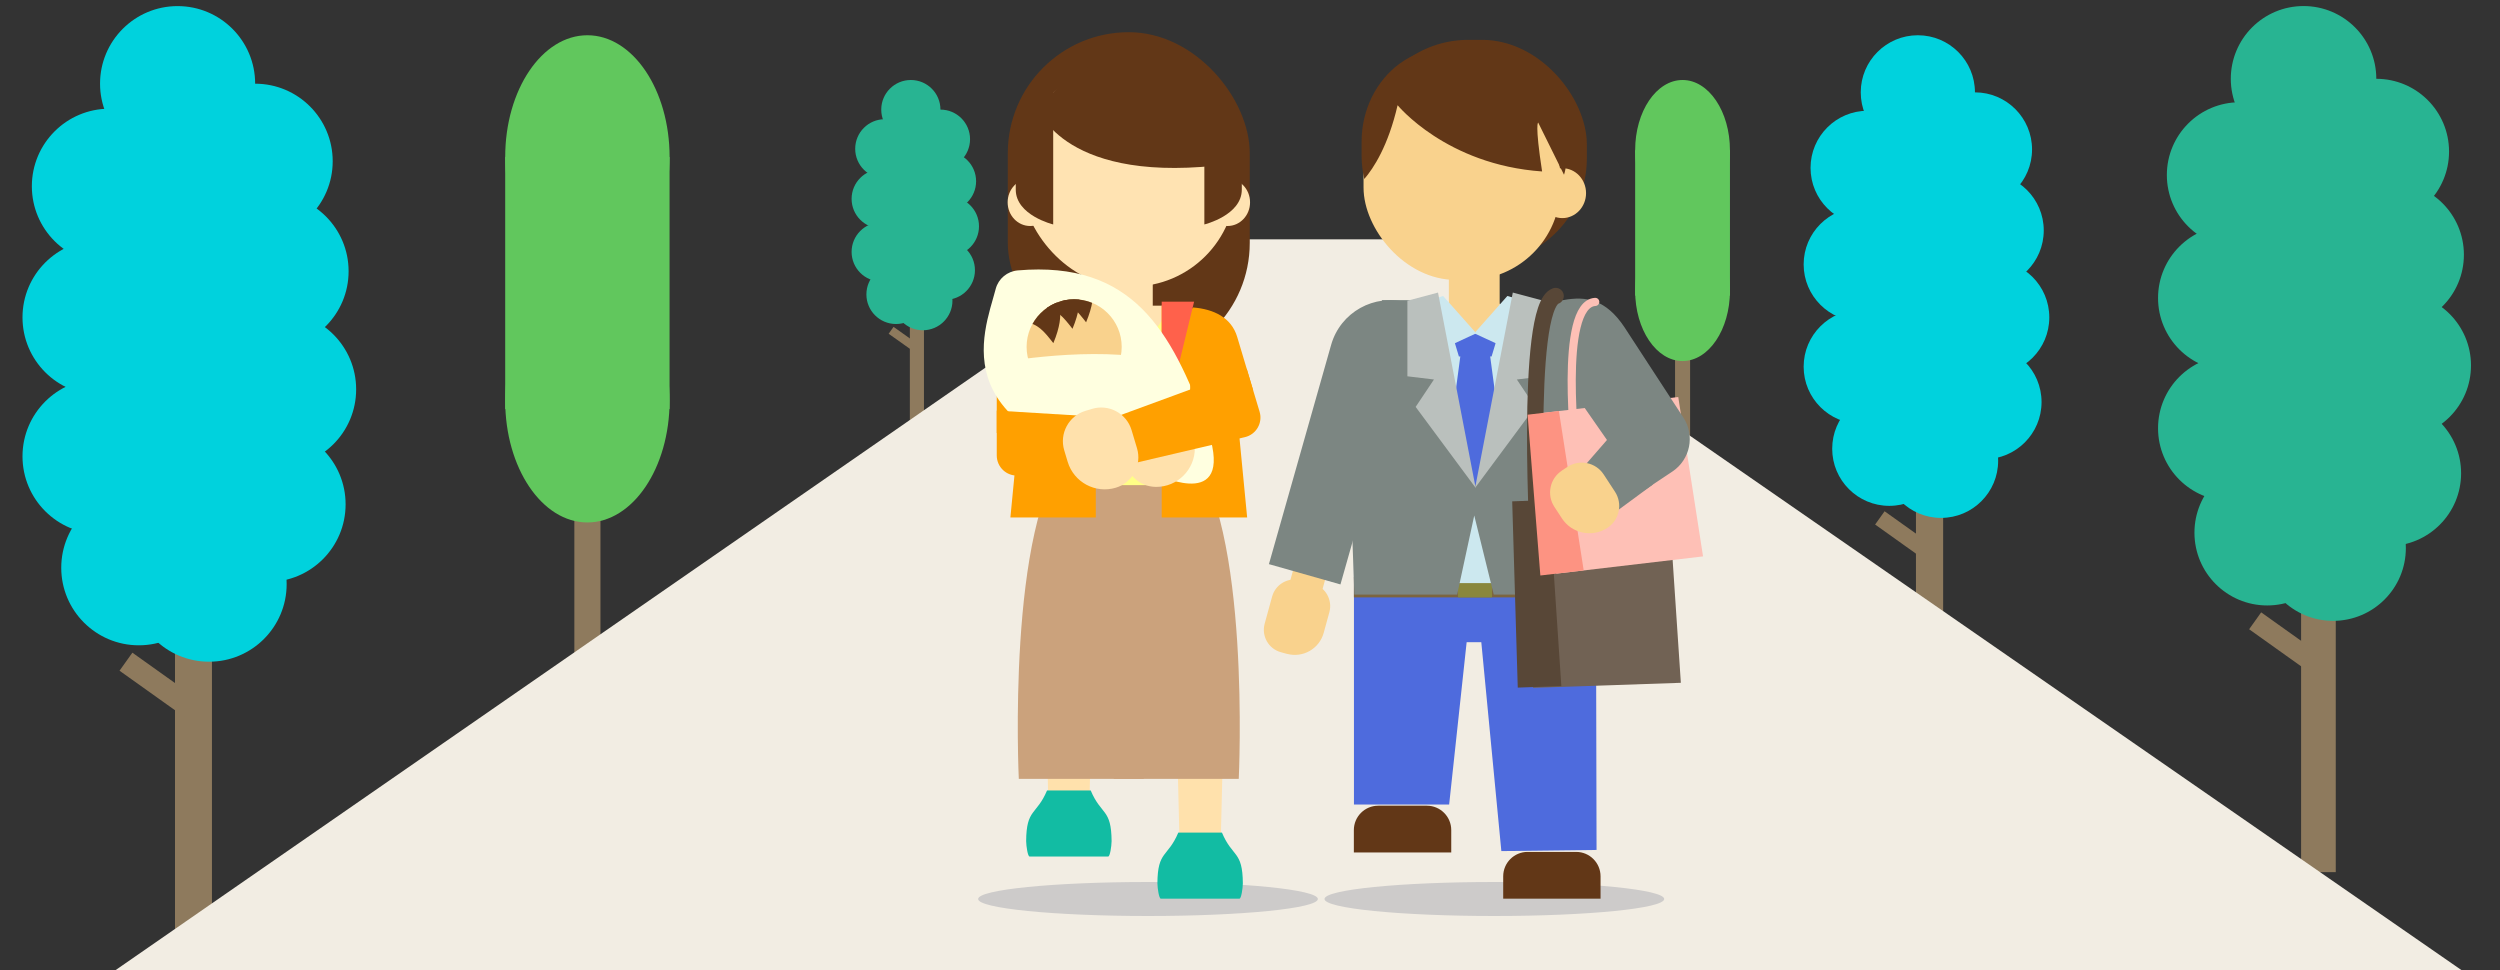 <?xml version="1.0" encoding="UTF-8"?><svg xmlns="http://www.w3.org/2000/svg" xmlns:xlink="http://www.w3.org/1999/xlink" viewBox="0 0 500 194"><rect x="0" y="0" width="500" height="194" fill="#333333" stroke="none"/><defs><style>.cls-1,.cls-2,.cls-3,.cls-4,.cls-5,.cls-6,.cls-7{fill:none;}.cls-8{clip-path:url(#clippath);}.cls-9{fill:#f9d28d;}.cls-10{fill:#f2ede3;}.cls-11{fill:#00d2dd;}.cls-12{fill:#ffe3b2;}.cls-13{fill:#ffffe0;}.cls-14{fill:#ffe1ac;}.cls-15{fill:#ffa000;}.cls-16{fill:#ffff86;}.cls-17{fill:#fd9382;}.cls-18{fill:#ff614b;}.cls-19{fill:#fec0b6;}.cls-20{fill:#7c8682;}.cls-21{fill:#8e7a5d;}.cls-22{fill:#bac0bd;}.cls-23{fill:#cce8ef;}.cls-24{fill:#cba27c;}.cls-25{fill:#12bca3;}.cls-26{fill:#716254;}.cls-27{fill:#89873d;}.cls-28{fill:#61c75d;}.cls-29{fill:#28b492;}.cls-30{fill:#584737;}.cls-31{fill:#623717;}.cls-32{fill:#7c653f;}.cls-33{fill:#4e6bdd;}.cls-2{stroke-width:1.69px;}.cls-2,.cls-3,.cls-4,.cls-5,.cls-6{stroke-miterlimit:10;}.cls-2,.cls-4,.cls-5,.cls-6{stroke:#8e7a5d;}.cls-34{fill:#cdcbca;mix-blend-mode:multiply;}.cls-3{stroke:#584737;stroke-width:3.26px;}.cls-3,.cls-7{stroke-linecap:round;}.cls-4{stroke-width:3.26px;}.cls-5{stroke-width:4.43px;}.cls-6{stroke-width:4.15px;}.cls-7{stroke:#fec0b6;stroke-linejoin:round;stroke-width:1.63px;}.cls-35{isolation:isolate;}</style><clipPath id="clippath"><circle class="cls-1" cx="214.83" cy="69.37" r="9.51"/></clipPath></defs><g class="cls-35"><g id="tree01"><g id="tree01-2"><rect class="cls-21" x="35" y="90.61" width="7.39" height="95.33"/><circle class="cls-11" cx="35.52" cy="16.73" r="15.51"/><circle class="cls-11" cx="21.88" cy="37.25" r="15.51"/><circle class="cls-11" cx="51.03" cy="32.25" r="15.51"/><circle class="cls-11" cx="20.01" cy="63.48" r="15.51"/><circle class="cls-11" cx="55.72" cy="77.87" r="15.51"/><circle class="cls-11" cx="54.21" cy="54.25" r="15.51"/><circle class="cls-11" cx="20.01" cy="91.27" r="15.51"/><circle class="cls-11" cx="53.61" cy="100.87" r="15.51"/><ellipse class="cls-11" cx="35.52" cy="69.77" rx="15.51" ry="40.03"/><circle class="cls-11" cx="27.76" cy="113.55" r="15.51"/><circle class="cls-11" cx="41.82" cy="116.83" r="15.51"/><line class="cls-5" x1="25.19" y1="132.34" x2="38.09" y2="141.53"/></g><g id="tree01-3"><rect class="cls-21" x="383.19" y="72.86" width="5.44" height="70.19"/><circle class="cls-11" cx="383.57" cy="18.47" r="11.42"/><circle class="cls-11" cx="373.53" cy="33.57" r="11.42"/><circle class="cls-11" cx="394.99" cy="29.89" r="11.42"/><circle class="cls-11" cx="372.15" cy="52.88" r="11.42"/><circle class="cls-11" cx="398.44" cy="63.48" r="11.42"/><circle class="cls-11" cx="397.33" cy="46.09" r="11.42"/><circle class="cls-11" cx="372.15" cy="73.34" r="11.42"/><circle class="cls-11" cx="396.89" cy="80.41" r="11.42"/><ellipse class="cls-11" cx="383.57" cy="57.51" rx="11.42" ry="29.47"/><circle class="cls-11" cx="377.86" cy="89.75" r="11.42"/><circle class="cls-11" cx="388.21" cy="92.16" r="11.42"/><line class="cls-4" x1="375.97" y1="103.58" x2="385.47" y2="110.35"/></g></g><g id="tree02"><g><rect class="cls-21" x="114.87" y="72" width="5.22" height="67.28"/><g><rect class="cls-28" x="101.04" y="31.41" width="32.87" height="50.41"/><ellipse class="cls-28" cx="117.48" cy="31.41" rx="16.44" ry="24.36"/><ellipse class="cls-28" cx="117.48" cy="80.13" rx="16.44" ry="24.36"/></g></g><g><rect class="cls-21" x="335.01" y="53.47" width="3.01" height="38.81"/><g><rect class="cls-28" x="327.03" y="30.05" width="18.96" height="29.08"/><ellipse class="cls-28" cx="336.51" cy="30.05" rx="9.48" ry="14.05"/><ellipse class="cls-28" cx="336.51" cy="58.16" rx="9.48" ry="14.05"/></g></g></g><g id="tree03"><g><rect class="cls-21" x="181.97" y="50.13" width="2.82" height="36.39"/><circle class="cls-29" cx="182.17" cy="21.92" r="5.92"/><circle class="cls-29" cx="176.96" cy="29.76" r="5.92"/><circle class="cls-29" cx="188.09" cy="27.84" r="5.92"/><circle class="cls-29" cx="176.24" cy="39.77" r="5.92"/><circle class="cls-29" cx="189.88" cy="45.26" r="5.92"/><circle class="cls-29" cx="189.3" cy="36.25" r="5.92"/><circle class="cls-29" cx="176.24" cy="50.38" r="5.92"/><circle class="cls-29" cx="189.07" cy="54.04" r="5.92"/><ellipse class="cls-29" cx="182.17" cy="42.17" rx="5.92" ry="15.28"/><circle class="cls-29" cx="179.2" cy="58.88" r="5.92"/><circle class="cls-29" cx="184.57" cy="60.13" r="5.92"/><line class="cls-2" x1="178.22" y1="66.06" x2="183.15" y2="69.56"/></g><g><rect class="cls-21" x="460.22" y="85.04" width="6.93" height="89.39"/><circle class="cls-29" cx="460.71" cy="15.76" r="14.55"/><circle class="cls-29" cx="447.92" cy="35" r="14.55"/><circle class="cls-29" cx="475.26" cy="30.31" r="14.55"/><circle class="cls-29" cx="446.16" cy="59.6" r="14.55"/><circle class="cls-29" cx="479.65" cy="73.09" r="14.55"/><circle class="cls-29" cx="478.23" cy="50.95" r="14.55"/><circle class="cls-29" cx="446.16" cy="85.65" r="14.55"/><circle class="cls-29" cx="477.67" cy="94.66" r="14.55"/><ellipse class="cls-29" cx="460.71" cy="65.49" rx="14.55" ry="37.53"/><circle class="cls-29" cx="453.44" cy="106.54" r="14.55"/><circle class="cls-29" cx="466.62" cy="109.62" r="14.55"/><line class="cls-6" x1="451.03" y1="124.16" x2="463.12" y2="132.78"/></g></g><g id="tree04"><g><rect class="cls-21" x="233.12" y="38.48" width="1.33" height="17.15"/><g><rect class="cls-28" x="229.6" y="28.13" width="8.38" height="12.85"/><ellipse class="cls-28" cx="233.79" cy="28.13" rx="4.19" ry="6.21"/><ellipse class="cls-28" cx="233.79" cy="40.55" rx="4.19" ry="6.21"/></g></g></g><g id="road"><polygon class="cls-10" points="281.26 47.86 259.84 47.86 255.58 47.86 234.15 47.86 21.96 194.82 255.58 194.82 259.84 194.82 493.45 194.82 281.26 47.86"/></g><g id="shadow"><ellipse class="cls-34" cx="229.6" cy="179.8" rx="33.97" ry="3.4"/><ellipse class="cls-34" cx="298.87" cy="179.8" rx="33.97" ry="3.4"/></g><g id="family01_1"><g><g><polygon class="cls-33" points="300.27 170.22 319.31 169.99 319.18 112.15 270.79 112.07 270.79 160.9 289.83 160.9 293.33 128.44 296.26 128.44 300.27 170.22"/><path class="cls-31" d="M275.66,161.14h9.71c2.7,0,4.88,2.19,4.88,4.88v4.48h-19.48v-4.48c0-2.7,2.19-4.88,4.88-4.88Z"/><path class="cls-31" d="M300.64,170.37h19.48v4.48c0,2.7-2.19,4.88-4.88,4.88h-9.71c-2.7,0-4.88-2.19-4.88-4.88v-4.48h0Z" transform="translate(620.76 350.11) rotate(-180)"/><rect class="cls-32" x="270.78" y="115.39" width="48.45" height="4.09"/><rect class="cls-27" x="291.61" y="115.39" width="6.79" height="4.09"/><rect class="cls-23" x="287.11" y="66.66" width="14.74" height="49.96"/><rect class="cls-31" x="272.71" y="7.97" width="44.66" height="44.66" rx="20.96" ry="20.96"/><polygon class="cls-20" points="314.09 60.02 305.12 60.02 295.66 92.68 284.47 60.02 276.42 60.02 269.62 83.52 270.87 118.92 291.43 118.92 294.85 103.1 298.75 118.92 319.23 118.92 319.26 83.52 314.09 60.02"/><rect class="cls-9" x="289.77" y="52.34" width="10.16" height="10.16"/><polygon class="cls-9" points="288.19 60.83 295.05 69.18 301.91 60.83 288.19 60.83"/><polygon class="cls-33" points="298.32 71.29 291.78 71.29 290.35 66.54 299.75 66.54 298.32 71.29"/><polygon class="cls-33" points="300.16 87.19 295.05 97.13 289.94 87.19 292.14 70.71 297.96 70.71 300.16 87.19"/><rect class="cls-9" x="262.7" y="72.62" width="6.68" height="53.98" rx="3.34" ry="3.34" transform="translate(496.2 266.13) rotate(-164.64)"/><path class="cls-9" d="M259.45,116.15h1.25c2.56,0,4.64,2.08,4.64,4.64v5.64c0,2.56-2.08,4.64-4.64,4.64h-2.59c-2.56,0-4.64-2.08-4.64-4.64v-4.29c0-3.3,2.68-5.98,5.98-5.98Z" transform="translate(476.8 311.5) rotate(-164.64)"/><path class="cls-20" d="M239.88,79.57h45.59c6.79,0,12.29,5.51,12.29,12.29h0c0,1.42-1.16,2.58-2.58,2.58h-55.3v-14.87h0Z" transform="translate(111.76 321.88) rotate(-74.16)"/><rect class="cls-9" x="272.71" y="16.63" width="39.36" height="39.36" rx="18.47" ry="18.47"/><ellipse class="cls-9" cx="312.47" cy="38.63" rx="4.74" ry="4.99"/><path class="cls-31" d="M306.13,12.8c-2.69-2.01-5.93-3.18-9.4-3.18h-7.5c-3.46,0-6.69,1.17-9.38,3.16-4.53,3.36-7.53,9.08-7.53,15.54v2.87c0,1.59,.2,3.13,.54,4.61,1.83-2.13,4.77-6.58,6.66-14.76,0,0,9.72,11.92,28.9,13.25-1.5-9.77-.78-9.77-.78-9.77,0,0,3.86,7.8,5.16,10.43,.8-2.3,.77-8.08,.77-8.08-.41-5.84-3.27-10.95-7.44-14.06Z"/><polygon class="cls-23" points="295.25 66.66 286.26 70.82 283 60.83 288.63 59.2 295.25 66.66"/><polygon class="cls-23" points="294.85 66.66 303.84 70.82 307.27 60.83 301.47 59.2 294.85 66.66"/><polygon class="cls-22" points="287.6 58.51 295.13 97.57 283.13 81.38 286.79 75.9 281.48 75.26 281.48 60.14 287.6 58.51"/><polygon class="cls-22" points="302.56 58.51 295.02 97.57 307.03 81.38 303.37 75.9 308.67 75.26 308.67 60.14 302.56 58.51"/><g><polygon class="cls-26" points="336.17 136.56 306.63 137.57 306.57 100.25 333.68 99.32 336.17 136.56"/><polygon class="cls-30" points="312.27 137.22 303.55 137.52 302.44 100.27 309.78 99.99 312.27 137.22"/></g><path class="cls-3" d="M307.73,111.24s-2.98-49.82,3.4-52.04"/><polygon class="cls-19" points="340.61 111.28 311.26 114.73 308.7 82.57 335.65 79.4 340.61 111.28"/><polygon class="cls-17" points="316.74 114.08 308.07 115.1 305.52 82.94 311.78 82.2 316.74 114.08"/><path class="cls-20" d="M324.92,65.49l11.76,18.03c2.35,3.6,1.36,8.42-2.22,10.8l-5.92,3.94-17.41-25.01c-.79-1.18-1.66-5.45-.47-6.24l2.07-7c4.49-.82,8.44-.16,12.19,5.47Z"/><polygon class="cls-20" points="322.15 103.1 330.53 96.94 328.35 80 316.93 93.13 322.15 103.1"/><path class="cls-9" d="M316.25,92.58h1.35c2.88,0,5.23,2.34,5.23,5.23v4.12c0,2.88-2.34,5.23-5.23,5.23h0c-3.63,0-6.57-2.94-6.57-6.57v-2.77c0-2.88,2.34-5.23,5.23-5.23Z" transform="translate(-2.97 189.76) rotate(-33.19)"/><path class="cls-7" d="M315.2,91.11s-3.58-30.29,3.85-30.73"/></g><g><rect class="cls-31" x="201.56" y="6.44" width="48.39" height="66.33" rx="24.19" ry="24.19"/><polygon class="cls-14" points="236.03 173.47 244.02 173.47 244.92 136.68 235.13 136.68 236.03 173.47"/><path class="cls-25" d="M241.45,166.52h-5.79c-2.11,5-4.14,3.58-4.18,10.15,.02,1.06,.33,3.06,.68,3.06h15.73c.36,0,.66-2,.68-3.06-.04-6.57-2.07-5.14-4.18-10.15h-2.95Z"/><polygon class="cls-14" points="209.78 165.03 217.77 165.03 218.67 128.25 208.88 128.25 209.78 165.03"/><path class="cls-25" d="M215.2,158.09h-5.79c-2.11,5-4.14,3.58-4.18,10.15,.02,1.06,.33,3.06,.68,3.06h15.73c.36,0,.66-2,.68-3.06-.04-6.57-2.07-5.14-4.18-10.15h-2.95Z"/><path class="cls-24" d="M228.75,155.77h-24.99s-2.5-51.27,9.98-65.44h15.01v65.44Z"/><path class="cls-24" d="M222.76,155.77h24.99s2.5-51.27-9.98-65.44h-15.01v65.44Z"/><polygon class="cls-16" points="239.71 61.96 209.23 61.96 211.63 97.03 239.88 97.03 239.71 61.96"/><rect class="cls-12" x="204.35" y="12.65" width="42.8" height="44.67" rx="20.76" ry="20.76"/><ellipse class="cls-12" cx="206.03" cy="40.46" rx="4.5" ry="4.74"/><ellipse class="cls-12" cx="245.51" cy="40.46" rx="4.5" ry="4.74"/><rect class="cls-12" x="220.96" y="55.93" width="9.59" height="8.34"/><path class="cls-12" d="M218.38,61.14h14.74c0,3.45-2.8,6.25-6.25,6.25h-2.23c-3.45,0-6.25-2.8-6.25-6.25h0Z"/><path class="cls-15" d="M246.32,71.3l3.11,32.19h-17.09V61.14h2.79c5.79,0,10.63,4.4,11.19,10.16Z"/><polygon class="cls-15" points="206.17 61.14 202.08 103.49 219.16 103.49 219.16 61.14 206.17 61.14"/><polygon class="cls-18" points="219.16 86.98 219.16 60.33 212.69 60.33 219.16 86.98"/><rect class="cls-15" x="196.5" y="70.5" width="18.95" height="13.26" transform="translate(283.11 -128.85) rotate(90)"/><polygon class="cls-18" points="232.34 86.98 232.34 60.33 238.82 60.33 232.34 86.98"/><g><path class="cls-31" d="M245.28,24.51c-1.47-9.52-20.37-13.26-20.37-13.26l-10.62,3.15-6.64,7.4s5.29,15.47,38.52,10.97l-.89-8.26Z"/><path class="cls-31" d="M210.64,17.35v27.54s-7.49-1.82-7.49-6.97v-10.54l7.49-10.03Z"/><path class="cls-31" d="M240.87,21.12v23.77s7.49-1.82,7.49-6.97v-10.54l-7.49-6.26Z"/></g><path class="cls-13" d="M199.14,57.79c-2.38,9.09-11.47,29.2,32.8,37.33,0,0,15.75,7.55,9.24-10.16-6.89-18.76-14.67-32.85-37.61-30.88-2.11,.18-3.89,1.65-4.43,3.7Z"/><path class="cls-14" d="M230.04,82.11h3.81c3.49,0,6.33,2.84,6.33,6.33v1.4c0,3.49-2.84,6.33-6.33,6.33h-2.41c-4.27,0-7.73-3.46-7.73-7.73h0c0-3.49,2.84-6.33,6.33-6.33Z" transform="translate(142.8 321.09) rotate(-90)"/><circle class="cls-9" cx="214.83" cy="69.37" r="9.51"/><path class="cls-13" d="M198.3,72.76s17.62-3.4,30.77-1.22c13.86,2.29-13.15,16.68-13.15,16.68l-17.62-15.46Z"/><path class="cls-15" d="M227.07,93.68l-23.45,1.43c-2.32,.14-4.27-1.7-4.27-4.02v-8.97l27.72,1.69v9.88Z"/><g><path class="cls-15" d="M250.63,78.05l-3.19-10.66c-1.15-3.85-4.64-5.57-8.86-5.9l-.23,2.21-.42,18.16,12.7-3.81Z"/><path class="cls-15" d="M226.11,92.8l22.87-5.37c2.26-.53,3.61-2.86,2.94-5.08l-2.58-8.6-26.07,9.58,2.84,9.46Z"/><path class="cls-14" d="M219.63,82.81h2.41c3.49,0,6.33,2.84,6.33,6.33v1.4c0,3.49-2.84,6.33-6.33,6.33h-3.81c-3.49,0-6.33-2.84-6.33-6.33h0c0-4.27,3.46-7.73,7.73-7.73Z" transform="translate(197.29 326.52) rotate(-106.69)"/></g><g class="cls-8"><path class="cls-31" d="M215.06,57.23s2.18,1.95-.56,8.53c-1.92-2.44-3.05-3.85-5.74-4.26"/><path class="cls-31" d="M217.78,55.93s2.18,1.95-.56,8.53c-1.92-2.44-3.05-3.85-5.74-4.26"/><path class="cls-31" d="M211.23,60.1s2.18,1.95-.56,8.53c-1.92-2.44-3.05-3.85-5.74-4.26"/></g></g></g></g></g></svg>
